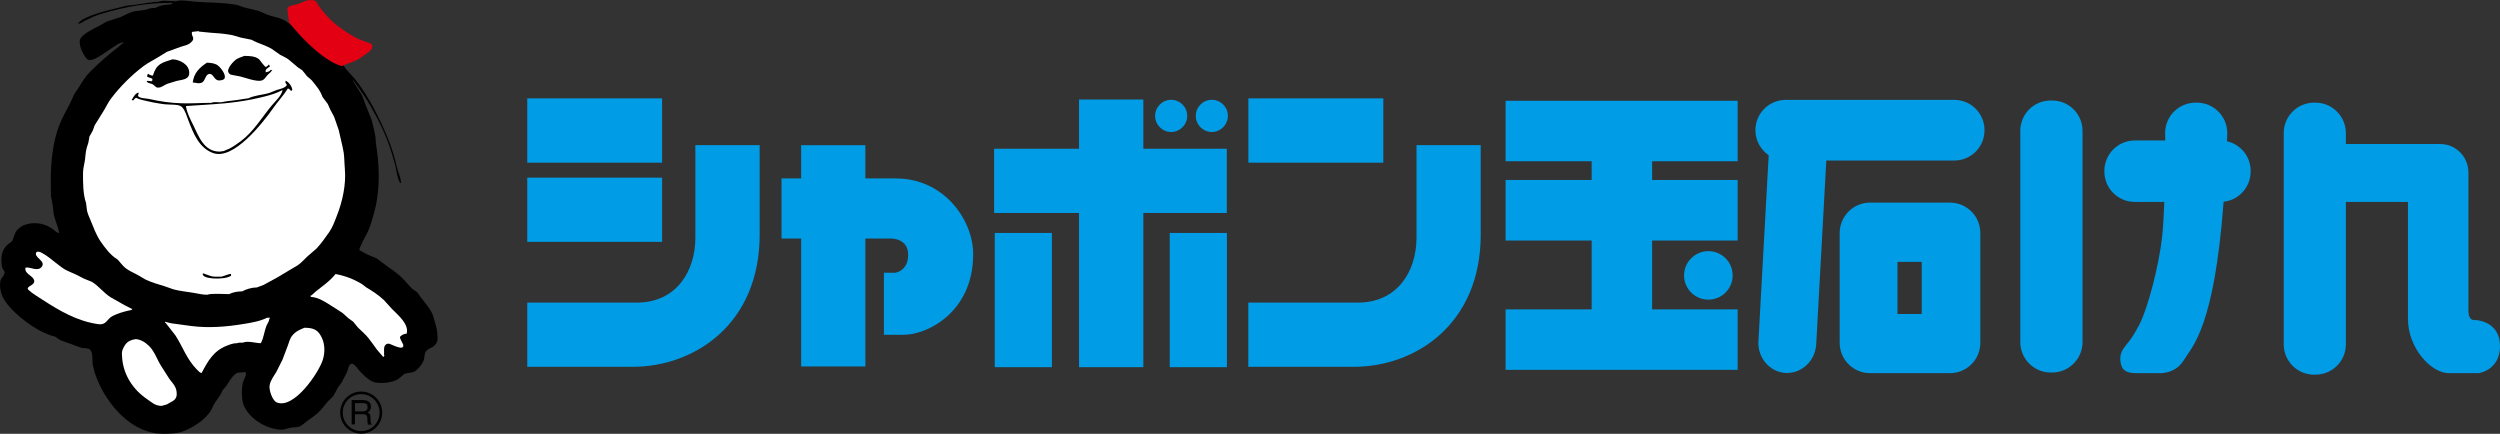 <?xml version="1.0" encoding="UTF-8"?>
<svg id="_レイヤー_2" data-name="レイヤー 2" xmlns="http://www.w3.org/2000/svg" viewBox="0 0 280.32 48.64">
  <rect x="0" y="0" width="280.32" height="48.64" fill="#333333" stroke="none"/>
  <defs>
    <style>
      .cls-1 {
        fill: #e20012;
      }

      .cls-1, .cls-2, .cls-3, .cls-4 {
        stroke-width: 0px;
      }

      .cls-2 {
        fill: #009ce5;
      }

      .cls-3 {
        fill: #000;
      }

      .cls-5 {
        fill: none;
        stroke: #000;
        stroke-width: .29px;
      }

      .cls-4 {
        fill: #fff;
      }
    </style>
  </defs>
  <g id="_レイヤー_1-2" data-name="レイヤー 1">
    <g>
      <g>
        <path class="cls-2" d="M100.47,20h-3.44v-3.72h-7.2v3.72h-2.2v6.75h2.2v14.34h7.2v-14.34h2.95s1.85-.02,1.85,1.82-1.44,2.01-1.44,2.01h-1.28v6.96h2.24c2.56,0,7.77-2.48,7.77-9.04,0-3.85-3.28-8.49-8.64-8.49Z"/>
        <rect class="cls-2" x="59.12" y="11.03" width="15.12" height="7.21"/>
        <rect class="cls-2" x="59.12" y="19.92" width="15.12" height="7.2"/>
        <path class="cls-2" d="M77.97,16.28v10.37c0,3.79-2.16,7.28-6.56,7.28h-12.29v7.2h11.81c6.96,0,14.25-4.81,14.25-14.81v-10.05h-7.21Z"/>
        <rect class="cls-2" x="139.98" y="11.03" width="15.13" height="7.21"/>
        <path class="cls-2" d="M158.83,16.28v10.37c0,3.79-2.16,7.28-6.57,7.28h-12.29v7.2h11.81c6.97,0,14.25-4.81,14.25-14.81v-10.05h-7.21Z"/>
        <polygon class="cls-2" points="137.56 23.88 137.56 16.68 128.2 16.68 128.2 11.16 120.99 11.16 120.99 16.68 111.47 16.68 111.47 23.88 120.99 23.88 120.99 41.17 128.2 41.17 128.2 23.88 137.56 23.88"/>
        <rect class="cls-2" x="111.54" y="26.12" width="6.41" height="15.05"/>
        <rect class="cls-2" x="131.16" y="26.12" width="6.41" height="15.05"/>
        <path class="cls-2" d="M131.32,14.8c.99,0,1.8-.81,1.8-1.81s-.81-1.8-1.8-1.8-1.8.81-1.8,1.8.8,1.81,1.8,1.81Z"/>
        <path class="cls-2" d="M135.88,14.8c.99,0,1.8-.81,1.8-1.81s-.81-1.8-1.8-1.8-1.8.81-1.8,1.8.8,1.81,1.8,1.81Z"/>
        <polygon class="cls-2" points="194.84 18.08 194.84 11.3 168.82 11.3 168.82 18.08 178.47 18.08 178.47 20.18 168.82 20.18 168.82 26.97 178.47 26.97 178.47 34.69 168.82 34.69 168.82 41.47 194.84 41.47 194.84 34.69 185.25 34.69 185.25 26.97 194.84 26.97 194.84 20.18 185.25 20.18 185.25 18.08 194.84 18.08"/>
        <path class="cls-2" d="M188.83,30.88c0,1.51,1.23,2.72,2.73,2.72s2.72-1.22,2.72-2.72-1.22-2.72-2.72-2.72-2.73,1.22-2.73,2.72Z"/>
        <path class="cls-2" d="M219.13,18c1.88,0,3.39-1.52,3.39-3.4s-1.51-3.4-3.39-3.4h-18.9c-1.88,0-3.4,1.52-3.4,3.4,0,1.17.6,2.19,1.49,2.81l-1.15,20.84c-.11,1.88,1.27,3.47,3.06,3.57,1.79.08,3.32-1.36,3.42-3.23l1.13-20.59h14.35Z"/>
        <path class="cls-2" d="M218.64,22.72h-8.96c-1.88,0-3.4,1.53-3.4,3.4v12.32c0,1.88,1.53,3.4,3.4,3.4h8.96c1.89,0,3.41-1.52,3.41-3.4v-12.32c0-1.88-1.52-3.4-3.41-3.4ZM215.48,35.21h-2.72v-5.85h2.72v5.85Z"/>
        <path class="cls-2" d="M229.94,11.27h.17c1.88,0,3.4,1.52,3.4,3.4v23.69c0,1.88-1.53,3.41-3.41,3.41h-.16c-1.88,0-3.41-1.53-3.41-3.41V14.67c0-1.88,1.52-3.4,3.4-3.4Z"/>
        <path class="cls-2" d="M249.71,15.84c.01-.3.03-.61.03-.92,0-1.87-1.52-3.41-3.4-3.41h-.16c-1.88,0-3.41,1.53-3.41,3.41.01.24.02.51.02.83h-3.43c-1.87,0-3.4,1.53-3.4,3.41v.08c0,1.88,1.53,3.4,3.4,3.4h3.32c-.06,1.43-.12,2.8-.24,3.83-.33,3.2-1.6,8.09-2.56,9.93-.96,1.84-1.44,2.16-1.75,2.64-.32.48-.49.96-.32,1.76.15.8.8,1.04,1.68,1.04h2.42s1.91.23,2.94-1.43c.98-1.6,3.42-3.66,4.48-17.79,1.71-.18,3.03-1.63,3.03-3.38v-.08c0-1.63-1.14-2.99-2.67-3.32Z"/>
        <path class="cls-2" d="M277.45,35.89c-.76,0-.67-1.02-.67-1.5v-15.03c0-1.77-1.39-3.21-3.16-3.21h-10.58v-1.23c0-1.87-1.53-3.41-3.41-3.41h-.16c-1.88,0-3.4,1.53-3.4,3.41v23.69c0,1.88,1.52,3.4,3.4,3.4h.16c1.88,0,3.41-1.52,3.41-3.4v-15.97h6.96v13.12c0,3.25,2.58,6.08,4.58,6.08h3.36s2.38-.31,2.38-3.04c0-2.49-2.15-2.92-2.87-2.92Z"/>
      </g>
      <g>
        <path class="cls-3" d="M18.26.08c.53,0,1.01.06,1.51.06.47-.19,1.57,0,2.08.05,1.6.12,3.23.08,4.73.36.24.08.47.17.71.26.54.13,1.08.26,1.62.39.46.14.88.41,1.35.54.38.1.75.2,1.12.31.2.09.4.19.61.27.12.09.26.18.38.27.25.1.47.1.7.24.45.24.79.59,1.19.94.38.35.81.6,1.21.92.46.33.93.65,1.39.97.43.3.8.65,1.19,1.01.35.32.47.73.75,1.08.34.37.67.75,1.01,1.12,1.55,1.99,2.68,4.24,3.64,6.53.48,1.15.81,2.28,1.1,3.53.13.52.41,1,.41,1.59h-.12v-.06c-.28-.46-.4-1.34-.51-1.9-.14-.48-.28-.96-.42-1.44-.56-1.86-1.44-3.63-2.4-5.29-.4-.7-.87-1.36-1.32-2.02-.1-.15-.52-.64-.52-.78h-.07v.07c.09.16.19.32.29.48.19.31.39.61.59.92.22.41.36.86.53,1.31.21.52.42,1.05.64,1.58.18.62.32,1.25.44,1.91.02.29.05.58.07.87.36,2.14.45,4.59.01,6.76-.19.88-.5,2.01-.83,2.83-.23.57-.58,1.07-.82,1.65-.09.19-.22.41-.22.64.29.17.59.33.89.49.34.14.69.29,1.04.43.33.25.66.51,1,.75.6.42,1.2.83,1.76,1.35.44.42.8.88,1.22,1.3.19.14.4.28.59.42.14.2.28.4.42.6.42.56.89,1.07,1.2,1.68.19.37.24.76.38,1.17.13.4.23.84.25,1.34,0,.25.05.59-.07.81-.3.53-.55.53-.84.7-.24.13-.31.2-.46.43-.09.26-.08.56-.15.82-.16.45-.5.89-.9,1.22-.37.31-.88.18-1.3.38-.24.19-.46.39-.7.58-.61.39-2.2.59-2.88.26-.59-.29-1.05-.78-1.51-1.28-.2-.22-.34-.49-.6-.65-.11-.07-.22-.09-.33-.02-.25.17-.28.57-.38.83-.18.41-.43.84-.64,1.25-.13.18-.27.35-.39.53-.18.33-.36.65-.54.99-.19.18-.38.37-.57.55-.29.35-.57.7-.87,1.04-.45.47-.91.79-1.4,1.13-.46.32-.79.75-1.35.76-.91,0-1.13.3-1.7.27-1.68-.08-3.73-1.33-4.22-2.97-.18-.61-.17-1.63-.04-2.25.06-.28.44-.86.36-1.15-.05-.17-.44-.03-.59-.04-.21-.01-.43.04-.58.16-.45.35-.74.92-1.04,1.36-.13.16-.26.32-.4.47-.08.16-.15.32-.23.48-.21.31-.42.61-.63.92-.16.23-.25.47-.37.72-.66,1.21-2.2,2.15-3.42,2.56-.58.2-1.93.23-2.59.17-3.48-.34-6.16-3.86-7.12-6.88-.07-.29-.14-.58-.21-.87-.06-.5.05-1.31-.3-1.66-.2-.19-.7-.14-.97-.2-.71-.25-1.36-.5-2.07-.75-.53-.14-.66-.47-1.03-.55-1.39-.32-3.43-1.66-4.78-3.1-.78-.83-1.39-1.79-1.2-3.08.05-.34.5-.64.48-1.01-.05-.18-.23-.35-.29-.52-.12-.63-.12-1.39.14-1.93.12-.25.33-.5.55-.69.15-.13.37-.22.48-.41.09-.25.18-.5.27-.75.17-.46.68-.85,1.12-1,1.06-.37,2.16-.17,3.03.41.22.14.52.51.82.51-.12-.64-.38-1.22-.55-1.83-.19-.68-.04-.81-.38-2.27,0-.59-.01-1.17-.02-1.77,0-2.2.24-4.26.91-6.11.32-.85.77-1.63,1.19-2.43.18-.39.37-.78.55-1.18.18-.26.35-.52.52-.78.38-.64.73-1.2,1.29-1.76,1.02-1.02,2.1-1.96,3.21-2.8.11-.09.31-.34.46-.34v-.12c-.21.04-.43.11-.61.22-1.51.91-2.96,2.27-3.53,1.59-.37-.45-.94-1.55-.68-2.17.23-.58,1.69-1.26,2.23-1.54.24-.14.48-.28.71-.41.52-.17,1.05-.35,1.57-.51.64-.28,1.3-.71,2.08-.71.14-.02.3-.05.44-.07.12-.02.25-.04.38-.06.27-.15.67-.19,1.01-.19.4-.24,1.06-.38,1.57-.38.11-.02.21-.04.32-.06v-.13c-2.88,0-5.2.42-7.9,1.22-.64.18-1.24.47-1.83.75-.25.12-.52.37-.82.37v-.12h.07c.64-.77,3.38-1.42,4.42-1.66.48-.11.99-.3,1.52-.3.17-.02.34-.04.5-.06.13-.02.26-.04.39-.06.14-.02.3-.04.44-.06.12-.02.25-.04.37-.07.19-.02.38-.04.58-.06.16-.07.42-.06.63-.06.18-.04.37-.08.56-.12Z"/>
        <g>
          <path class="cls-5" d="M42.71,46.26c0,1.23-.99,2.22-2.21,2.22s-2.21-.99-2.21-2.22.99-2.21,2.21-2.21,2.21.99,2.21,2.21Z"/>
          <path class="cls-3" d="M39.81,45.2h.92c.18,0,.49.03.49.45s-.28.48-.55.48h-.86v-.93ZM39.81,46.44h.89c.45,0,.49.26.49.48,0,.1.01.52.06.69h.45v-.06c-.11-.07-.14-.12-.14-.28l-.02-.5c-.01-.38-.17-.45-.33-.51.18-.1.38-.26.38-.66,0-.58-.44-.74-.9-.74h-1.26v2.73h.37v-1.17Z"/>
        </g>
        <path class="cls-1" d="M32.44,2.56s-.32-1.53-.16-1.73c.16-.19.78-.28,1.14-.39.36-.12.79-.35,1.03-.39.23-.04.87-.16,1.07.24.19.4,1.06,1.53,1.93,2.28.87.75,2.24,1.62,3.07,1.94.82.31,1.3.35,1.22.74-.08.4-.23.47-.75.83-.51.36-.75.6-1.31.79-.55.2-1.34.54-1.34.54,0,0-2.17-.31-5.91-4.85Z"/>
        <g>
          <path class="cls-4" d="M22.3,3.49c-.23.04-.54.04-.78.09-.11.55.5.68-.17,1.23-.31.26-.67.3-1.06.43-.52.19-1.04.38-1.57.57-.36.21-.72.44-1.08.66-.51.32-1.05.57-1.53.93-1.36,1.02-2.67,2.33-3.69,3.69-.3.41-.5.85-.76,1.28-.35.56-.7,1.13-1.05,1.69-.07.2-.15.39-.21.59-.12.22-.25.44-.37.66-.05.23-.08.45-.12.68-.3.84-.3,1.18-.37,1.84-.06.51-.22.98-.23,1.52-.01,1.16,0,2.47.34,3.41.03.29.07.58.11.88.09.37.23.67.37,1,.34.82.65,1.72,1.16,2.45.5.72,1.08,1.5,1.82,1.96.27.17.49.65,1.06,1.08.39.28.81.46,1.23.68.3.18.61.36.91.53.69.33,1.39.53,2.13.75.34.12.69.25,1.03.36.71.19,1.42.25,2.2.38.53.08.98.22,1.58.22.38-.18,1.93-.07,2.46-.07.38-.22.98-.31,1.45-.31.44-.25,1.1-.44,1.65-.44.24-.09.49-.19.74-.28.48-.27.98-.53,1.47-.8.79-.47,1.58-.94,2.37-1.41.38-.26.71-.63,1.05-.96.36-.31.72-.63,1.08-.94.52-.56.96-1.2,1.39-1.81.36-.51.6-1.16.82-1.73.72-1.79,1.08-3.7.94-5.32-.1-1.17-.01-1.45-.26-2.53-.05-.29-.38-1.59-.43-1.87-.18-.49-.34-.98-.51-1.47-.14-.27-.29-.55-.44-.83-.09-.2-.18-.41-.27-.61-.19-.26-.39-.52-.59-.79-.3-.82-.74-1.28-1.22-1.88-.18-.16-.36-.32-.54-.47-.17-.23-.35-.44-.53-.66-.16-.1-.31-.2-.46-.3-.44-.35-.84-.75-1.28-1.05-.24-.12-.48-.24-.72-.37-.33-.23-.66-.46-.98-.69-.55-.3-1.11-.5-1.69-.73-.19-.09-.39-.19-.58-.28-.4-.08-.79-.15-1.19-.24-.43-.11-.81-.27-1.27-.33-.68-.11-1.37-.17-2.08-.21-.45-.04-.88-.09-1.33-.13Z"/>
          <path class="cls-4" d="M4.11,28.24c-.47.6,1.1.99.57,1.67-.44.58-1.21.03-1.76.09-.08.01-.07,0-.07.08-.1.56.69.8.92,1.21.41.75-1.06.77-.55,1.24.41.38,1.06.76,1.5,1.05,1.91,1.24,3.88,2.41,6.24,2.76,1.03.15.95-.55,1.69-.92.54-.27,1.13-.45,1.75-.59.11-.03.44-.05.44-.2h-.06c-.27-.14-.54-.27-.81-.41-.53-.3-1.05-.6-1.57-.89-.76-.47-1.33-1.27-2.1-1.73-.29-.12-.58-.23-.87-.35-.3-.15-.6-.31-.9-.46-.45-.22-.89-.36-1.31-.61-.85-.52-2.62-2.25-3.11-1.92Z"/>
          <path class="cls-4" d="M37.64,30.71c-.66.83-1.49,1.37-2.28,2.01-.11.08-.43.45-.56.45v.06h.06v.06c.83.06,1.51.5,2.17.92.46.29.94.59,1.4.9.21.18.41.37.62.56.18.13.37.27.55.4.18.22.36.44.54.66.38.38.84.75,1.19,1.2.32.4.63.86.94,1.28.23.26.45.52.67.78h.12c0-.09-.02-.07.07-.07v-.05h-.07c.05-.38-.1-.95.17-1.21.12-.11.28-.15.44-.11.18.03,1.71.9,1.54.09-.06-.15-.22-.41-.28-.55-.03-.08-.16-.36-.03-.36.12-.17.48-.32.7-.32.27-1.05-.87-1.98-1.65-2.77-.31-.33-.6-.66-.9-.99-.63-.59-1.29-1.01-1.99-1.43-.15-.12-.3-.24-.45-.35-.92-.56-1.87-.93-2.96-1.14Z"/>
          <path class="cls-4" d="M29.94,35.63c-.78.39-1.76.56-2.66.7-1.86.31-3.9.48-5.87.22-.73-.1-1.47-.19-2.21-.3-.23-.06-.46-.12-.69-.17,0,.08-.05.12.06.12.37.46.74.94,1.1,1.41.83,1.28,1.28,2.7,2.42,3.84.13.13.33.37.52.37.68-1.3,1.33-2.47,2.78-3.04.4-.15.71-.3,1.2-.3.16-.08.44-.06.63-.06.6-.24,1.41.06,2.03.06.32-.6.37-1.27.61-1.91.1-.25.33-.54.33-.81.06-.05.07-.04.07-.13h-.31Z"/>
          <path class="cls-4" d="M34.11,36.76c-.54.23-.95.39-1.34.87-.26.31-.38.78-.51,1.15-.2.52-.4,1.04-.59,1.56-.24.47-.46.93-.7,1.39-.28.46-.65.93-.74,1.48-.09.54.32,1.73.82,1.92,1.92.76,4.69-3.33,5.15-4.8.25-.78.23-1.72-.1-2.43-.43-.92-.91-1.15-2-1.15Z"/>
          <path class="cls-4" d="M15.2,38.03c-.88.13-1.18.52-1.46,1.2-.12.29-.06.63-.04.94.15,1.89,1.24,3.53,2.77,4.57.55.37.9.77,1.67.77.14-.03.42-.14.56-.16.38-.26,1-.4,1.1-.96.04-.27,0-.61-.09-.85-.15-.4-.47-.71-.72-1.06-.29-.46-.57-.91-.87-1.36-.5-.76-.75-1.66-1.4-2.32-.42-.41-.93-.74-1.52-.78Z"/>
        </g>
        <g>
          <path class="cls-3" d="M27.41,6.27c.56,0,1.16.03,1.57.32.22.15.66.94.89.94v-.06c.08-.07.26-.14.26-.25.07.07.12.13.12.25-.22.14-.57.34-.44.63.14-.03.51-.09.51-.26h.13v.06h.07c0,.09.01.06-.07.06-.15.21-.33.31-.5.51-.22.24-.31.49-.65.57-.6.13-1.81-.33-2.38-.47-.34-.06-.67-.13-1.01-.19-.12-.04-.23-.14-.29-.25-.24-.44.6-1.31.94-1.52.28-.15.55-.23.86-.35Z"/>
          <path class="cls-3" d="M19.34,6.65c.81.03,1.89.57,1.88,1.52,0,.25-.07.44-.28.58-.32.22-.77.23-1.15.33-.34.1-.67.21-1.01.31-.34.11-.67.46-1.07.43-.03,0-.03,0-.06,0-.22-.04-.36-.28-.55-.38-.2-.11-.54-.08-.65-.32.03-.12.45,0,.56,0v-.07h.07c0-.09.04-.25-.07-.25-.17-.07-.34-.13-.51-.19.02-.11,0-.32.13-.32.13.1.33.19.51.19.42-1.35.98-1.43,2.21-1.83Z"/>
          <path class="cls-3" d="M23.19,7.03c.38.01.74.05,1.07.2.37.17,1.17,1.15.9,1.59-.11.16-.39.19-.58.2-.6.01-.62-.79-1.13-.73-.41.05-.44.78-.79.96-.4.19-.68,0-1.05,0,.13-1.05.75-1.68,1.58-2.21Z"/>
          <path class="cls-3" d="M32.02,9.04c.35.17.67.57.74.95.01.09.06.13-.05.13v.06h-.13v-.06c-.09-.08-.17-.19-.31-.19-.49.8-1.14,1.47-1.67,2.24-1.16,1.63-4.41,5.82-6.71,4.99-1.58-.57-2.21-2.22-2.76-3.64-.19-.49-.35-1.12-.72-1.51-.11-.11-.3-.19-.45-.22-.5-.08-1-.05-1.51-.1-.42-.05-.82-.12-1.26-.2-.58-.14-1.62-.31-1.87-.51-.26-.03-.25.29-.47.29v-.06h-.06c0-.09-.03-.13.06-.13.11-.23.39-.69.7-.69.02.12-.13.31-.04.41.25.25.89.22,1.23.3,1.14.26,2.38.45,3.61.48,1.13.04,2.24-.05,3.35-.05.26-.13.74-.06,1.07-.06.12-.03.25-.05.38-.07.12-.02.25-.04.38-.06.16-.02.34-.04.5-.06.17-.03.33-.05.51-.06.14-.02.3-.05.44-.07.15-.03.3-.04.44-.07.15-.02.3-.04.45-.06.51-.28,1.47-.38,2.08-.53.39-.09.71-.27,1.08-.4.32-.1.95-.22,1.13-.54.01-.16-.26-.2-.12-.49ZM31.68,10.09c-.6.34-1.36.57-2.05.74-1.91.49-3.89.75-6.01.88-.92.06-1.84.12-2.77.18.09.72.48,1.46.8,2.1.62,1.27,1.2,3.01,2.98,3.01.15-.02.3-.05.44-.06.23-.1.46-.19.68-.29.44-.23.84-.52,1.25-.82,1.44-1.08,2.36-2.67,3.46-3.99.39-.47,1.14-1.13,1.22-1.76Z"/>
          <path class="cls-3" d="M22.75,30.64c.31.12.62.22.94.33.32.08.77.05,1.14.05.36-.09.82-.31,1.07-.31,0,.08.05.25-.06.25-.76.45-3.37.36-3.09-.32Z"/>
        </g>
      </g>
    </g>
  </g>
</svg>